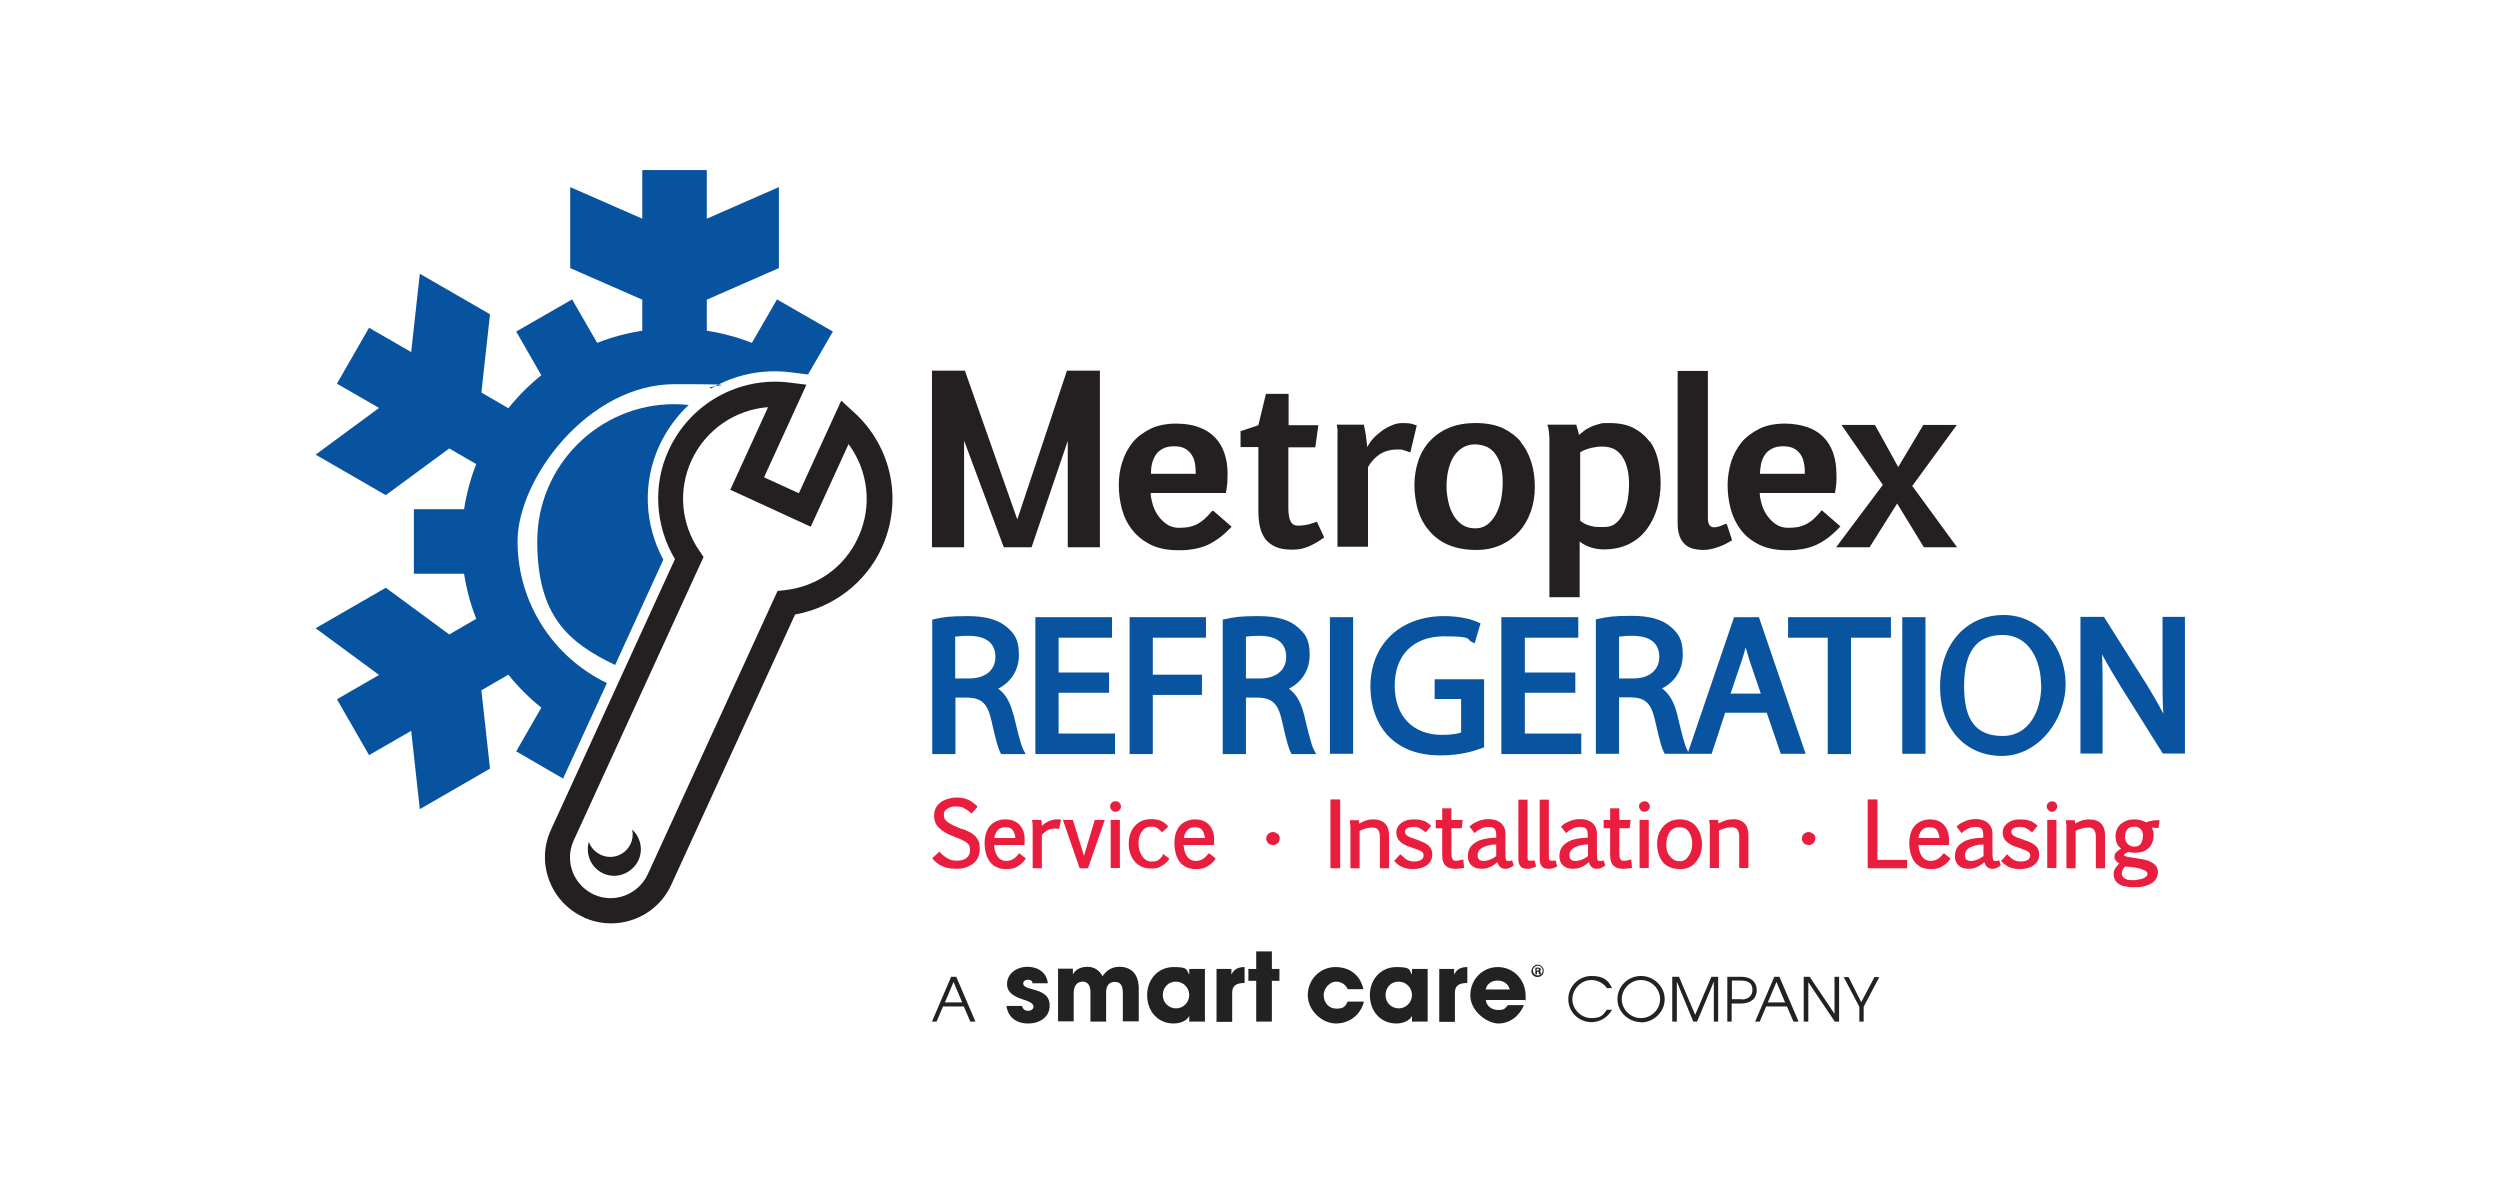 <?xml version="1.0" encoding="UTF-8"?>
<svg id="a" xmlns="http://www.w3.org/2000/svg" version="1.1" viewBox="0 0 926 442">
  <g>
    <polygon points="376.8 192.4 357.4 137.3 345.2 137.3 345.2 202.7 357.1 202.7 357.1 163.2 371.8 202.7 382.1 202.7 395.5 163.3 395.5 202.7 407.4 202.7 407.4 137.3 395.2 137.3 376.8 192.4" fill="#241f20" stroke-width="0"/>
    <path d="M449,189.2c-1,1.2-1.9,2.2-2.8,3-.9.8-1.8,1.4-2.7,1.9-.9.5-2,.8-3,1.1-1.1.2-2.4.3-3.9.3s-3.1-.4-4.4-1.3c-1.3-.9-2.4-2-3.3-3.3-.9-1.3-1.6-2.8-2-4.3-.4-1.4-.7-2.8-.7-4h27.9v-.2c.2-1.2.4-2.5.5-3.6,0-1.2.1-2.3.1-3.3,0-2.8-.4-5.4-1.2-7.7-.8-2.3-2-4.3-3.6-5.9-1.6-1.6-3.6-2.9-6-3.7-2.4-.9-5.2-1.3-8.4-1.3s-6.7.6-9.3,1.9-4.9,2.9-6.6,5c-1.7,2.1-3,4.5-3.9,7.3-.9,2.7-1.3,5.6-1.3,8.6s.4,6.1,1.2,9c.8,2.9,2.1,5.5,3.9,7.7,1.7,2.2,4,4,6.8,5.4,2.7,1.3,6.1,2,9.9,2s3.5-.1,5.1-.3c1.6-.2,3.3-.6,4.9-1.2,1.6-.6,3.2-1.5,4.8-2.6,1.6-1.1,3.3-2.6,5-4.4l.2-.2-6.9-6v.2c-.1,0-.2,0-.2,0ZM442.7,172.1c.1,1.2.2,2.3.2,3.4h-16.6c0-1.2.1-2.5.4-3.7.3-1.2.7-2.3,1.4-3.3.6-1,1.5-1.7,2.6-2.3s2.5-.9,4.2-.9,3.2.3,4.3,1c1,.7,1.9,1.5,2.4,2.5.6,1,.9,2.1,1.1,3.4h0Z" fill="#241f20" stroke-width="0"/>
    <path d="M487.6,193.3c-1.4.5-2.6.9-3.7,1.1-1.1.2-2.1.3-3,.3s-1.1-.1-1.6-.3c-.5-.2-.8-.6-1.1-1-.3-.5-.6-1.2-.7-2-.2-.8-.3-1.9-.3-3.1v-22.6h10l1.1-8.2h-11v-11.6h-8.4l-2.8,11.6-6.6,2.2v5.9h6.6v23.8c0,2.1.2,4.1.6,5.8.4,1.7,1.1,3.2,2,4.5,1,1.2,2.3,2.2,3.9,2.9,1.6.7,3.7,1,6.2,1s3.8-.4,5.7-1.1c1.9-.8,3.9-1.9,5.9-3.4h.1c0-.1-2.7-5.8-2.7-5.8h-.2c0,0,0,0,0,0Z" fill="#241f20" stroke-width="0"/>
    <path d="M524.8,157.6c-.5-.2-1.1-.4-1.8-.6-.8-.2-1.9-.3-3.5-.3s-2.6.3-3.9.8c-1.4.6-2.7,1.3-3.9,2.2-1.2.9-2.4,1.9-3.4,3.1-.8.9-1.4,1.9-1.9,2.8-.2-2.7-.6-5.5-1.2-8.1v-.2h-10v.3c0,.3.1.8.2,1.4s0,1.3,0,2.1v2.2c0,.7,0,1.3,0,1.8v37.4h11.3v-29.5c1.1-1.9,2.5-3.5,4.3-4.7,1.8-1.2,4-1.8,6.5-1.8s1.5,0,2.2.2c.7.2,1.5.4,2.4.8h.3c0,.1,2.4-10.1,2.4-10.1h-.2c0,0,0,0,0,0Z" fill="#241f20" stroke-width="0"/>
    <path d="M563.3,163.6c-1.8-2.1-4.1-3.8-6.8-5.1-2.8-1.2-6.1-1.8-9.9-1.8s-7.2.6-10,1.8c-2.8,1.2-5.2,2.9-7.1,5s-3.3,4.5-4.2,7.3c-.9,2.7-1.4,5.7-1.4,8.8s.5,7,1.5,9.9c1,3,2.5,5.5,4.4,7.6s4.3,3.8,7.1,4.9,6.1,1.7,9.8,1.7,6.4-.6,9.1-1.8c2.7-1.2,5-2.9,6.9-5s3.3-4.6,4.3-7.4c1-2.8,1.5-5.9,1.5-9.1s-.4-6.4-1.3-9.2c-.9-2.9-2.2-5.4-4-7.5h0ZM538.3,190.7c-.9-1.5-1.5-3.2-1.9-5.1-.4-1.9-.6-3.7-.6-5.5s.2-4.3.7-6.2c.5-1.9,1.1-3.5,2-4.9.9-1.4,2-2.4,3.3-3.2,1.3-.8,2.8-1.2,4.5-1.2s3.5.4,4.8,1.1,2.4,1.8,3.2,3.1c.8,1.3,1.5,2.8,1.8,4.5.4,1.7.5,3.6.5,5.5s-.2,4.2-.6,6.2c-.4,2-1,3.8-1.9,5.4-.8,1.6-1.9,2.9-3.2,3.9-1.3,1-2.8,1.4-4.6,1.4s-3.5-.5-4.8-1.4c-1.3-.9-2.4-2.2-3.3-3.7h0Z" fill="#241f20" stroke-width="0"/>
    <path d="M611.1,163.7c-1.5-2.1-3.5-3.8-5.9-5.1-2.5-1.3-5.5-1.9-9.1-1.9s-2.7.1-3.9.4c-1.1.3-2.2.6-3.1,1.1-.9.4-1.8.9-2.5,1.5-.6.5-1.2,1-1.8,1.4,0-.6-.2-1.2-.4-1.8-.2-.8-.4-1.4-.5-1.8v-.2h-10.7v.3c.3.7.4,1.4.5,2.3.1.9.2,1.8.2,2.6,0,.8,0,1.6,0,2.2,0,.7,0,1.1,0,1.2v55.3h11.2v-20.6c2.6,2,5.7,2.9,9.1,2.9s6.6-.7,9.2-2c2.6-1.3,4.8-3.1,6.5-5.4,1.7-2.2,3-4.9,3.9-7.8.8-2.9,1.3-6,1.3-9.2s-.3-5.8-.9-8.5c-.6-2.7-1.7-5.2-3.1-7.2h0ZM601.2,190.3c-.7,1.5-1.7,2.7-2.8,3.6-1.1.9-2.5,1.3-4.1,1.3s-1.6,0-2.4,0c-.8,0-1.5-.1-2.3-.3s-1.5-.4-2.2-.7c-.7-.3-1.4-.8-2.1-1.3v-25.4c1.4-.8,2.8-1.3,4.1-1.6,1.3-.3,2.7-.5,4.1-.5s3.2.3,4.5,1c1.2.7,2.3,1.7,3,2.9.8,1.2,1.4,2.7,1.8,4.4.4,1.7.6,3.6.6,5.6s-.2,4-.5,5.9c-.4,1.9-.9,3.6-1.6,5.1h0Z" fill="#241f20" stroke-width="0"/>
    <path d="M639.3,194c-.8.3-1.6.6-2.2.9-.6.2-1.4.4-2.2.4s-1.3-.2-1.7-.8c-.4-.5-.6-1.5-.6-2.8v-54.3h-11.2v56.5c0,2,.3,3.6.8,4.9.5,1.3,1.3,2.3,2.1,3s1.9,1.2,3,1.5c1.1.2,2.3.4,3.5.4s1.9-.1,2.9-.3c1-.2,1.9-.5,2.8-.8.9-.3,1.8-.7,2.6-1.1.8-.4,1.6-.9,2.3-1.3h.2c0-.1-2-6.1-2-6.1h-.2c0,0,0,0,0,0Z" fill="#241f20" stroke-width="0"/>
    <path d="M681.5,195.2l.2-.2-6.9-6-.2.2c-1,1.2-1.9,2.2-2.8,3-.8.8-1.8,1.4-2.7,1.9-.9.5-2,.8-3,1.1-1.1.2-2.4.3-3.9.3s-3.1-.4-4.4-1.3c-1.3-.9-2.4-2-3.3-3.3-.9-1.3-1.6-2.8-2-4.3-.4-1.4-.7-2.8-.7-4h27.9v-.2c.2-1.2.4-2.4.5-3.6s0-2.3,0-3.3c0-2.8-.4-5.4-1.2-7.7-.8-2.3-2-4.3-3.6-5.9-1.6-1.6-3.6-2.9-6-3.7s-5.2-1.3-8.4-1.3-6.7.6-9.3,1.9-4.8,2.9-6.6,5c-1.7,2.1-3,4.5-3.9,7.3-.8,2.7-1.3,5.6-1.3,8.6s.4,6.1,1.2,9c.8,2.9,2.1,5.5,3.8,7.7,1.7,2.2,4,4,6.8,5.4,2.7,1.3,6.1,2,9.9,2s3.5-.1,5.1-.3c1.6-.2,3.3-.6,4.9-1.2,1.6-.6,3.2-1.5,4.8-2.6,1.6-1.1,3.3-2.6,5-4.4h0ZM668.3,172.1c.2,1.2.2,2.3.2,3.4h-16.6c0-1.2.2-2.5.4-3.7.3-1.2.7-2.3,1.4-3.3.6-1,1.5-1.7,2.6-2.3,1.1-.6,2.5-.9,4.2-.9s3.2.3,4.3,1,1.9,1.5,2.4,2.5c.6,1,.9,2.1,1.1,3.4h0Z" fill="#241f20" stroke-width="0"/>
    <polygon points="708.3 180 724.8 157.4 712.4 157.4 703.1 173 694.6 157.6 694.5 157.4 682.1 157.4 697.4 179.6 680.1 202.7 692.5 202.7 702.7 186.5 712.6 202.7 724.9 202.7 708.3 180" fill="#241f20" stroke-width="0"/>
  </g>
  <g>
    <path d="M356.5,307.2l-2.3-1c-1.1-.4-2.2-1-3.2-1.7-.9-.6-1.4-1.5-1.4-2.7s.4-1.6,1.2-2.2c.9-.6,2-.9,3.3-.9s2.3.2,3.1.7c.9.5,1.6,1,2.3,1.6l.4.3,2.2-2.5-.3-.3c-1-1-2.1-1.8-3.2-2.3-1.2-.5-2.7-.8-4.4-.8s-4.2.6-5.8,1.8c-1.6,1.2-2.4,2.8-2.4,4.9s.7,3.6,2.1,4.8c1.3,1.2,2.9,2.1,4.9,2.8l1.4.6c1.7.6,3,1.3,3.8,1.9.8.6,1.1,1.5,1.1,2.7s-.4,2.2-1.3,2.9c-.9.7-2.1,1-3.6,1s-2.5-.3-3.5-.9c-1-.6-1.9-1.3-2.6-2.1l-.3-.4-2.7,2.5.3.4c.6.6,1.2,1.2,1.8,1.6.6.5,1.3.8,2,1.1.7.3,1.5.5,2.3.6.8.1,1.7.2,2.6.2,2.4,0,4.4-.6,6.1-1.9,1.7-1.3,2.5-3.1,2.5-5.5s-.5-3.2-1.4-4.4c-.9-1.1-2.6-2.1-5.1-3h0Z" fill="#e91d3d" stroke-width="0"/>
    <path d="M377.2,316.4c-.6.8-1.3,1.5-2.1,1.9-.7.4-1.6.6-2.6.6s-2.3-.6-3.1-1.8c-.7-1.1-1.1-2.5-1.2-4.1h11.3v-.4c0-.8,0-1.6,0-2.4-.1-2.1-.9-3.7-2.1-4.9-1.2-1.2-2.9-1.8-5.1-1.8s-4.4.9-5.7,2.5c-1.3,1.6-1.9,3.8-1.9,6.4s.7,5.3,2.1,7c1.4,1.7,3.4,2.5,5.7,2.5s3.3-.3,4.4-1c1.1-.6,2.1-1.5,2.8-2.5l.3-.4-2.5-2-.3.4h0ZM368.3,310.4c.1-1,.5-1.9,1.1-2.7.7-.9,1.6-1.3,3-1.3s2.3.4,2.8,1.2c.5.8.8,1.7.9,2.8h-7.8Z" fill="#e91d3d" stroke-width="0"/>
    <path d="M392.1,303.5c-.2,0-.3,0-.5,0-1.2,0-2.5.3-3.6.9-.8.4-1.5.9-2.1,1.5,0-.2,0-.5,0-.6,0-.5-.1-.9-.2-1.2v-.4h-3.4v.6c.1,0,.2.5.2,2.2v15.1h3.4v-12.2c.2-.5.8-1,1.6-1.6.8-.6,1.9-.9,3.2-.9s.8,0,1.1.1h.5c0,.1.7-3.4.7-3.4h-.4c0-.1-.2-.2-.4-.2h0Z" fill="#e91d3d" stroke-width="0"/>
    <polygon points="401.5 317 397.4 303.7 393.7 303.7 399.9 321.6 403 321.6 409.2 303.7 405.5 303.7 401.5 317" fill="#e91d3d" stroke-width="0"/>
    <path d="M413.1,296.8c-.6,0-1.1.2-1.4.6-.4.4-.5.9-.5,1.3s.2,1,.6,1.4c.4.4.9.6,1.4.6s1-.2,1.4-.6.6-.9.6-1.4-.2-.9-.5-1.3c-.4-.4-.8-.6-1.4-.6h0Z" fill="#e91d3d" stroke-width="0"/>
    <rect x="411.4" y="303.7" width="3.4" height="17.8" fill="#e91d3d" stroke-width="0"/>
    <path d="M430.7,316.9c-.5.7-1.1,1.3-1.7,1.7-.5.4-1.4.5-2.6.5s-2.4-.6-3.3-1.9c-.9-1.3-1.4-2.9-1.4-4.8s.4-3.3,1.3-4.5c.8-1.1,1.9-1.7,3.4-1.7s1.5.1,2,.4,1.1.7,1.7,1.3l.3.4,2.3-2.1-.3-.4c-.7-.8-1.5-1.4-2.5-1.8-1-.4-2.2-.6-3.6-.6-2.5,0-4.5.9-6,2.6-1.5,1.7-2.2,3.9-2.2,6.5s.7,4.9,2.2,6.6c1.5,1.7,3.5,2.6,5.9,2.6s2.9-.3,4-.9,2-1.4,2.7-2.4l.2-.4-2.3-1.7-.3.4h0Z" fill="#e91d3d" stroke-width="0"/>
    <path d="M447.4,316.4c-.6.8-1.3,1.5-2.1,1.9-.7.4-1.6.6-2.6.6s-2.3-.6-3.1-1.8c-.7-1.1-1.1-2.5-1.2-4.1h11.3v-.4c0-.8,0-1.6,0-2.4-.1-2.1-.9-3.7-2.1-4.9-1.2-1.2-2.9-1.8-5-1.8s-4.4.9-5.7,2.5c-1.3,1.6-1.9,3.8-1.9,6.4s.7,5.3,2.1,7c1.4,1.7,3.4,2.5,5.7,2.5s3.3-.3,4.4-1c1.1-.6,2.1-1.5,2.8-2.5l.3-.4-2.5-2-.3.4h0ZM438.5,310.4c.1-1,.5-1.9,1.1-2.7.7-.9,1.6-1.3,3-1.3s2.3.4,2.8,1.2c.5.8.8,1.7.9,2.8h-7.8Z" fill="#e91d3d" stroke-width="0"/>
    <path d="M473.2,308.9h0c-.2-.2-.5-.4-.8-.5-.6-.3-1.3-.3-1.9,0-.3.1-.5.3-.8.5-.2.2-.4.5-.5.8-.1.3-.2.6-.2.9s0,.6.2.9.3.6.5.8c.2.2.5.4.8.5.3.1.6.2,1,.2s.6,0,1-.2c.3-.1.5-.3.8-.5s.4-.5.5-.8c.1-.3.2-.6.2-1s0-.7-.2-.9c-.1-.3-.3-.6-.5-.8h0Z" fill="#e91d3d" stroke-width="0"/>
    <rect x="492.8" y="296.1" width="3.6" height="25.5" fill="#e91d3d" stroke-width="0"/>
    <path d="M508.6,303.5c-1.1,0-2.2.2-3.2.6-.7.3-1.4.6-2,1,0-.3,0-.6-.1-.9v-.4h-3.3v.5c.1.8.2,1.5.2,2.1v15.2h3.4v-13.8c.6-.4,1.4-.7,2.2-.9.9-.3,1.8-.4,2.6-.4s1.6.3,2,.8c.4.6.7,1.4.7,2.4v11.9h3.4v-12.3c0-1.8-.5-3.3-1.5-4.3-1-1-2.5-1.5-4.4-1.5h0Z" fill="#e91d3d" stroke-width="0"/>
    <path d="M526.2,311.5h0c-.5-.1-.9-.3-1.4-.5-.5-.2-.9-.3-1.4-.5-.8-.2-1.6-.6-2.2-1-.5-.3-.8-.8-.8-1.4s.3-1,.8-1.3c.6-.4,1.4-.5,2.4-.5s1.5.1,2.1.4,1.3.7,2,1.3l.4.3,2-2.4-.3-.3c-.4-.4-.9-.7-1.3-1s-.9-.5-1.4-.6c-.5-.2-1-.3-1.6-.4-.5,0-1.2-.1-1.8-.1-1.9,0-3.4.4-4.6,1.3-1.2.9-1.9,2.1-1.9,3.6s.6,2.7,1.7,3.6c1.1.8,2.2,1.4,3.4,1.7l2.5.9c1.3.5,1.9.9,2.1,1.1.3.3.4.7.4,1.2,0,.7-.3,1.2-.9,1.6-.7.4-1.5.6-2.6.6s-1.9-.2-2.6-.6c-.7-.4-1.4-1-2.1-1.7l-.4-.4-2.3,2.5.3.3c1,1.1,2.1,1.8,3.3,2.2,1.1.4,2.4.5,3.8.5s3.5-.5,4.7-1.4c1.3-1,2-2.3,2-3.9s-.4-2.3-1.1-3.1c-.7-.8-1.8-1.4-3.4-2h0Z" fill="#e91d3d" stroke-width="0"/>
    <path d="M541.4,318.5c-.2,0-.5.1-1,.2-1.3.3-2,.2-2.4-.5-.3-.5-.4-1.2-.4-2.1v-9.3h3.8l.4-3.1h-4.2v-4.3h-3.4v4.3h-2.4v3.1h2.4v9.9c0,1.9.4,3.2,1.3,4,.8.7,2,1.1,3.4,1.1s1,0,1.6-.1c.7,0,1.1-.2,1.4-.2h.4c0,0-.3-3.2-.3-3.2l-.5.2h0Z" fill="#e91d3d" stroke-width="0"/>
    <path d="M559.6,318.9c-.3,0-.7,0-1,0-.5,0-.6-.2-.7-.3-.1-.2-.3-.7-.3-2.3v-7.5c0-1.7-.6-3-1.7-4-1.1-.9-2.6-1.4-4.4-1.4s-2.9.3-4.1.8c-1.3.5-2.2,1.1-2.8,1.7l-.3.3,1.9,2.4.4-.4c.4-.4,1-.8,1.9-1.2.8-.5,1.8-.7,3-.7s1.5.2,2,.6c.5.4.7,1.2.7,2.5v.9c-1.8,0-3.5.2-5,.6-1.7.4-3,1.2-4,2.2-1,1-1.5,2.4-1.5,4s.5,2.7,1.4,3.5c.9.8,2.1,1.2,3.6,1.2s2.4-.3,3.5-.8c.9-.4,1.7-1,2.4-1.7.2.7.5,1.3.9,1.7.5.5,1.2.8,1.9.8s1.1,0,1.7-.3c.6-.2,1-.5,1.4-.8l.2-.2-.6-1.8h-.4c0,0,0,0,0,0ZM554.2,312.7v4.4c-.4.3-1,.7-1.8,1.1-.9.4-1.9.7-2.8.7s-1.3-.2-1.7-.5c-.4-.3-.6-.9-.6-1.6,0-1.2.6-2.2,1.9-2.9,1.3-.7,2.9-1.1,5-1.1h0Z" fill="#e91d3d" stroke-width="0"/>
    <path d="M567.8,318.8c-.2,0-.3,0-.5,0-.1,0-.3,0-.3,0-.7,0-.9-.1-1-.2,0,0-.2-.3-.2-.9v-21.5h-3.4v22.1c0,1.1.3,2,.8,2.6.5.6,1.3.9,2.3.9s.5,0,.8,0,.5-.1.8-.2c.3,0,.5-.1.8-.2.2,0,.5-.2.7-.3l.4-.2-.6-2.2h-.4c0,0,0,0,0,0Z" fill="#e91d3d" stroke-width="0"/>
    <path d="M575.7,318.8c-.2,0-.3,0-.5,0-.1,0-.3,0-.3,0-.7,0-.9-.1-1-.2,0,0-.2-.3-.2-.9v-21.5h-3.4v22.1c0,1.1.3,2,.8,2.6.5.6,1.3.9,2.3.9s.5,0,.8,0c.3,0,.5-.1.8-.2.3,0,.5-.1.8-.2.2,0,.5-.2.6-.3l.4-.2-.6-2.2h-.4c0,0,0,0,0,0Z" fill="#e91d3d" stroke-width="0"/>
    <path d="M593.5,318.9c-.3,0-.7,0-1,0-.5,0-.6-.2-.7-.3-.1-.2-.3-.7-.3-2.3v-7.5c0-1.7-.6-3-1.7-4-1.1-.9-2.6-1.4-4.4-1.4s-2.9.3-4.1.8c-1.3.5-2.2,1.1-2.8,1.7l-.3.3,1.9,2.4.4-.4c.4-.4,1-.8,1.9-1.2.8-.5,1.8-.7,3-.7s1.5.2,2,.6c.5.4.7,1.2.7,2.5v.9c-1.8,0-3.5.2-5,.6-1.7.4-3,1.2-4,2.2-1,1-1.5,2.4-1.5,4s.5,2.7,1.4,3.5c.9.8,2.1,1.2,3.6,1.2s2.4-.3,3.5-.8c.9-.4,1.7-1,2.4-1.7.2.7.5,1.3.9,1.7.5.5,1.2.8,1.9.8s1.1,0,1.7-.3c.6-.2,1-.5,1.4-.8l.2-.2-.6-1.8h-.4c0,0,0,0,0,0ZM588.2,312.7v4.4c-.4.3-1,.7-1.8,1.1-.9.4-1.9.7-2.8.7s-1.3-.2-1.7-.5c-.4-.3-.6-.9-.6-1.6,0-1.2.6-2.2,1.9-2.9,1.3-.7,2.9-1.1,5-1.1h0Z" fill="#e91d3d" stroke-width="0"/>
    <path d="M603.7,318.5c-.2,0-.5.1-1.1.2-1.3.3-2,.2-2.4-.5-.3-.5-.4-1.2-.4-2.1v-9.3h3.8l.4-3.1h-4.2v-4.3h-3.4v4.3h-2.4v3.1h2.4v9.9c0,1.9.4,3.2,1.3,4,.8.7,2,1.1,3.4,1.1s1,0,1.6-.1c.7,0,1.1-.2,1.4-.2h.4c0,0-.3-3.2-.3-3.2l-.5.2h0Z" fill="#e91d3d" stroke-width="0"/>
    <path d="M607.6,297.4c-.4.4-.5.9-.5,1.3s.2,1,.6,1.4c.4.4.9.6,1.4.6s1-.2,1.4-.6.6-.9.6-1.4-.2-.9-.5-1.3c-.7-.8-2.1-.8-2.9,0h0Z" fill="#e91d3d" stroke-width="0"/>
    <rect x="607.3" y="303.7" width="3.4" height="17.8" fill="#e91d3d" stroke-width="0"/>
    <path d="M622.2,303.5c-2.5,0-4.6.9-6.1,2.6-1.5,1.7-2.3,3.8-2.3,6.4s.7,5.1,2.1,6.8c1.4,1.7,3.6,2.6,6.4,2.6s4.4-.9,5.9-2.7c1.5-1.8,2.2-3.9,2.2-6.4s-.7-4.8-2.1-6.6c-1.4-1.8-3.5-2.7-6.1-2.7ZM618.5,308.1c.8-1.1,2-1.7,3.6-1.7s2.7.6,3.5,1.8c.8,1.2,1.2,2.6,1.2,4.1s-.3,3.1-.9,4.1c-.6,1-1.2,1.7-1.8,2.1-.6.4-1.2.5-2,.5s-1.5-.2-2.1-.5c-.6-.4-1.2-1-1.9-1.9-.6-.9-.9-2.1-.9-3.8s.4-3.5,1.3-4.6h0Z" fill="#e91d3d" stroke-width="0"/>
    <path d="M641.7,303.5c-1.1,0-2.2.2-3.2.6-.7.3-1.4.6-2,.9,0-.3,0-.6-.1-.9v-.4h-3.3v.5c.2.8.2,1.5.2,2.1v15.2h3.4v-13.8c.6-.4,1.4-.7,2.2-.9.9-.3,1.8-.4,2.6-.4s1.6.3,2,.8c.4.6.7,1.4.7,2.4v11.9h3.4v-12.3c0-1.8-.5-3.3-1.5-4.3-1-1-2.5-1.5-4.4-1.5h0Z" fill="#e91d3d" stroke-width="0"/>
    <path d="M671.6,308.9h0c-.2-.2-.5-.4-.8-.5-.6-.3-1.3-.3-1.9,0-.3.1-.5.3-.8.5-.2.2-.4.5-.5.8-.1.3-.2.6-.2.9s0,.6.2.9.3.6.5.8c.2.2.5.4.8.5.3.1.6.2,1,.2s.7,0,1-.2c.3-.1.5-.3.8-.5.2-.2.4-.5.5-.8.1-.3.2-.6.2-1s0-.7-.2-.9c-.1-.3-.3-.6-.5-.8h0Z" fill="#e91d3d" stroke-width="0"/>
    <polygon points="695.4 296.1 691.8 296.1 691.8 321.6 706.4 321.6 706.4 318.5 695.4 318.5 695.4 296.1" fill="#e91d3d" stroke-width="0"/>
    <path d="M719.6,316.4c-.6.8-1.3,1.5-2.1,1.9-.7.4-1.6.6-2.6.6s-2.3-.6-3.1-1.8c-.7-1.1-1.1-2.5-1.2-4.1h11.3v-.4c0-.8,0-1.6,0-2.4-.2-2.1-.9-3.7-2.1-4.9-1.2-1.2-2.9-1.8-5-1.8s-4.4.9-5.7,2.5c-1.3,1.6-1.9,3.8-1.9,6.4s.7,5.3,2.1,7c1.4,1.7,3.3,2.5,5.7,2.5s3.3-.3,4.4-1c1.1-.6,2.1-1.5,2.8-2.5l.3-.4-2.5-2-.3.4h0ZM714.7,306.4c1.4,0,2.3.4,2.8,1.2.5.8.8,1.7.9,2.8h-7.8c.1-1,.5-1.9,1.1-2.7.7-.9,1.6-1.3,3-1.3h0Z" fill="#e91d3d" stroke-width="0"/>
    <path d="M740,318.9c-.3,0-.7,0-1,0-.5,0-.6-.2-.7-.3,0-.2-.3-.7-.3-2.3v-7.5c0-1.7-.6-3-1.7-4-1.1-.9-2.6-1.4-4.4-1.4s-2.9.3-4.1.8c-1.3.5-2.2,1.1-2.8,1.7l-.3.3,1.9,2.4.4-.4c.4-.4,1-.8,1.9-1.2.8-.5,1.8-.7,3-.7s1.5.2,2,.6c.5.4.7,1.2.7,2.5v.9c-1.8,0-3.5.2-5,.6-1.7.4-3,1.2-4,2.2-1,1-1.5,2.4-1.5,4s.5,2.7,1.4,3.5c.9.8,2.1,1.2,3.6,1.2s2.4-.3,3.5-.8c.8-.4,1.7-1,2.4-1.7.2.7.5,1.3.9,1.7.5.5,1.2.8,1.9.8s1.1,0,1.7-.3c.6-.2,1-.5,1.4-.8l.2-.2-.6-1.8h-.4c0,0,0,0,0,0ZM734.7,312.7v4.4c-.4.3-1,.7-1.8,1.1-.9.4-1.9.7-2.8.7s-1.3-.2-1.7-.5c-.4-.3-.6-.9-.6-1.6,0-1.2.6-2.2,1.9-2.9,1.3-.7,2.9-1.1,5-1.1h0Z" fill="#e91d3d" stroke-width="0"/>
    <path d="M750.8,311.5h0c-.5-.1-.9-.3-1.4-.5-.5-.2-.9-.3-1.4-.5-.8-.2-1.6-.6-2.2-1-.5-.4-.8-.8-.8-1.4s.3-1,.8-1.3c.6-.4,1.4-.5,2.4-.5s1.5.1,2.1.4c.6.3,1.3.7,2,1.3l.4.3,2-2.4-.3-.3c-.4-.4-.9-.7-1.3-1s-.9-.5-1.4-.6c-.5-.2-1-.3-1.6-.4-.5,0-1.2-.1-1.8-.1-1.9,0-3.4.4-4.6,1.3-1.2.9-1.9,2.1-1.9,3.6s.6,2.7,1.7,3.6c1.1.8,2.2,1.4,3.4,1.7l2.5.9c1.3.5,1.9.9,2.1,1.1.3.3.5.7.5,1.2,0,.7-.3,1.2-.9,1.6-.7.4-1.5.6-2.6.6s-1.9-.2-2.6-.6c-.7-.4-1.4-1-2.1-1.7l-.3-.4-2.3,2.5.3.3c1,1.1,2.1,1.8,3.3,2.2,1.1.4,2.4.5,3.8.5s3.4-.5,4.7-1.4c1.3-1,2-2.3,2-3.9s-.4-2.4-1.1-3.1c-.7-.8-1.8-1.4-3.4-2h0Z" fill="#e91d3d" stroke-width="0"/>
    <path d="M758.6,297.4c-.3.4-.5.9-.5,1.3s.2,1,.6,1.4c.4.4.8.6,1.4.6s1-.2,1.3-.6.6-.9.6-1.4-.2-.9-.5-1.3c-.7-.8-2.1-.8-2.8,0h0Z" fill="#e91d3d" stroke-width="0"/>
    <rect x="758.3" y="303.7" width="3.4" height="17.8" fill="#e91d3d" stroke-width="0"/>
    <path d="M773.8,303.5c-1.1,0-2.2.2-3.2.6-.7.3-1.4.6-2,1,0-.3,0-.6-.1-.9v-.4h-3.3v.5c.2.8.2,1.5.2,2.1v15.2h3.4v-13.8c.6-.4,1.4-.7,2.2-.9.9-.3,1.8-.4,2.6-.4s1.6.3,2,.8c.4.6.7,1.4.7,2.4v11.9h3.4v-12.3c0-1.8-.5-3.3-1.5-4.3-1-1-2.5-1.5-4.4-1.5h0Z" fill="#e91d3d" stroke-width="0"/>
    <path d="M798,306.7h1.5s.4-2.9.4-2.9h-.5c-.7,0-1.5,0-2.3.2-.7.1-1.5.3-2.2.6-.6-.4-1.3-.6-2-.8-1.6-.4-3.3-.4-4.8,0-.8.3-1.6.7-2.3,1.2-.7.5-1.2,1.2-1.6,2-.4.8-.6,1.7-.6,2.7s.2,2.3.7,3.1c.3.6.8,1.1,1.4,1.6,0,0,0,0-.1,0-.4.2-.8.4-1.1.7-.4.3-.7.6-.9.9-.3.4-.4.8-.4,1.3s0,.8.3,1.1c.2.3.4.6.6.8.2.2.5.4.8.6,0,0,.1,0,.2,0-.2.1-.3.3-.5.4-.3.3-.6.7-.9,1.1-.3.4-.5.8-.6,1.2-.2.4-.2.9-.2,1.3,0,.8.2,1.5.5,2.2.4.6.9,1.1,1.5,1.5.6.4,1.4.7,2.2.8.8.2,1.8.3,2.7.3s1.2,0,2,0c.7,0,1.4-.1,2.1-.3.7-.1,1.3-.3,2-.6.6-.2,1.2-.6,1.7-1,.5-.4.9-.9,1.2-1.5.3-.6.5-1.3.5-2.1s-.2-1.6-.6-2.2c-.4-.6-.9-1-1.6-1.4-.6-.4-1.3-.7-2.1-.9-.8-.2-2-.5-3.6-.7-1.5-.2-2.6-.4-3.1-.5-.6-.1-1-.2-1.3-.4,0,0-.3-.1-.3-.2,0-.1,0-.2.2-.4.2-.2.3-.3.5-.4.2-.1.4-.2.7-.3.2,0,.4-.1.5-.1,1.7.4,3.3.3,4.8-.1.8-.2,1.6-.6,2.2-1.2.7-.5,1.2-1.2,1.5-2,.4-.8.6-1.8.6-2.9s0-1.4-.3-1.9c-.1-.3-.2-.6-.4-.9.1,0,.3,0,.4,0,.3,0,.7,0,1.1,0h0ZM785.9,323.5c0-.4.1-.8.3-1.3.2-.4.5-.8.9-1.2.2,0,.3,0,.5,0,.3,0,.7,0,1.2.1s1.1.1,1.9.2c1.2.2,2,.4,2.5.6.5.2.9.4,1.2.5.3.2.6.4.8.6.2.2.2.4.2.7s0,.5-.2.7c-.2.2-.4.4-.7.6-.3.2-.7.4-1.1.5-.4.1-.8.2-1.3.3-.4,0-.8.1-1.2.2-.4,0-.7,0-1,0-.5,0-1,0-1.5-.1-.5,0-.9-.2-1.3-.5-.4-.2-.7-.5-.9-.8-.2-.3-.3-.8-.3-1.3h0ZM793.7,309.5c0,.6,0,1.2-.2,1.7h0c-.1.5-.3.9-.5,1.3-.2.3-.6.6-.9.8-.8.4-2.2.4-3,0-.4-.2-.8-.5-1.1-.8-.3-.3-.5-.7-.7-1.2s-.2-.9-.2-1.4,0-.9.2-1.4c.1-.4.3-.8.6-1.2s.6-.6,1-.8,1-.3,1.7-.3,1,0,1.4.3c.4.2.7.4,1,.7s.5.7.6,1.1c.1.4.2.9.2,1.3h0Z" fill="#e91d3d" stroke-width="0"/>
  </g>
  <g>
    <path d="M567.3,359.6c0-1.2,1-2.3,2.2-2.3s2.3,1,2.3,2.3-1.1,2.3-2.3,2.3c-1.3,0-2.3-1-2.3-2.3h0ZM571.4,359.6c0-1.1-.8-1.9-1.8-1.9s-1.8.8-1.8,1.8.8,1.8,1.8,1.8,1.8-.8,1.8-1.8h0ZM570,360.9s0-.1,0-.3v-.3c0-.3-.2-.4-.4-.4h-.3v1h-.6v-2.5h1.1c.5,0,.9.2.9.7s-.2.5-.4.6c.2,0,.4.3.4.7,0,.2,0,.4,0,.5h-.7s0,0,0,0ZM569.6,359.5c.2,0,.4-.1.4-.4s-.1-.3-.4-.3h-.4v.7h.3Z" fill="#232222" stroke-width="0"/>
    <g>
      <path d="M359.4,378.4l-2.4-5.6h-7.7l-2.4,5.6h-1.7l7.1-16.6h1.9l7.1,16.6h-1.8,0ZM353.2,363.7l-3.2,7.6h6.4l-3.2-7.6Z" fill="#232222" stroke-width="0"/>
      <g>
        <path d="M382.5,364.4c0-1.1-.8-1.5-1.8-1.5s-1.7.6-1.7,1.3c0,1.1,1,1.6,3.7,2.3,4.7,1.2,6.1,3.1,6.1,6,0,4.1-3.5,6.6-8,6.6s-7.5-2.5-8-6.5h5.8c.2,1.2,1.1,1.8,2.2,1.8s2-.6,2-1.5-.7-1.7-3.6-2.6c-4.9-1.5-6.2-3.5-6.2-5.8,0-3.9,3.6-6.4,7.6-6.4s7.2,2.3,7.5,6.1h-5.8s0,0,0,0Z" fill="#232222" stroke-width="0"/>
        <path d="M415.9,378.4v-10.5c0-3.1-1-4.2-3-4.2s-3.2,1.3-3.2,3.9v10.8h-5.8v-10.8c0-2.5-.9-4-2.9-4s-3.3,1.5-3.3,4.2v10.5h-5.8v-19.5h5.5v2.1h0c1-1.8,2.9-2.8,5.4-2.8s4.4,1.3,5.6,3.5c1.4-2.2,3.5-3.5,6.2-3.5,4.4,0,7.2,2.7,7.2,8.1v12.1h-5.8,0Z" fill="#232222" stroke-width="0"/>
        <path d="M440.5,378.4v-2.1h0c-.8,1.7-3.2,2.8-5.8,2.8-5.8,0-9.8-4.5-9.8-10.5s4.2-10.4,9.8-10.4,4.6,1,5.8,2.8h0v-2.1h5.8v19.5h-5.8ZM440.5,368.6c0-2.8-2.2-5-5-5s-4.8,2.2-4.8,5,2.2,4.9,4.9,4.9,4.9-2.2,4.9-5h0Z" fill="#232222" stroke-width="0"/>
        <path d="M450.6,378.4v-19.5h5.5v2.1h0c1-2.1,2.6-2.8,4.9-2.8v5.9c-3.5,0-4.6,1.3-4.6,3.6v10.8h-5.9Z" fill="#232222" stroke-width="0"/>
        <path d="M465.3,378.4v-15.1h-2.9v-4.4h2.9v-6.5h5.8v6.5h2.8v4.4h-2.8v15.1h-5.8Z" fill="#232222" stroke-width="0"/>
        <path d="M499.2,366.4c-.8-1.8-2.4-2.8-4.4-2.8s-4.5,2.2-4.5,5,1.9,5,4.7,5,3.3-.9,4.2-2.6h6c-1.2,4.9-5.4,8.1-10.4,8.1s-10.4-4.7-10.4-10.5,4.6-10.4,10.2-10.4,9.3,3.2,10.4,8.2h-5.9s0,0,0,0Z" fill="#232222" stroke-width="0"/>
        <path d="M523,378.4v-2.1h0c-.8,1.7-3.2,2.8-5.8,2.8-5.8,0-9.8-4.5-9.8-10.5s4.2-10.4,9.8-10.4,4.6,1,5.8,2.8h0v-2.1h5.8v19.5h-5.8ZM523,368.6c0-2.8-2.2-5-5-5s-4.8,2.2-4.8,5,2.2,4.9,4.9,4.9,4.9-2.2,4.9-5h0Z" fill="#232222" stroke-width="0"/>
        <path d="M533.1,378.4v-19.5h5.5v2.1h0c1-2.1,2.6-2.8,4.9-2.8v5.9c-3.5,0-4.6,1.3-4.6,3.6v10.8h-5.9Z" fill="#232222" stroke-width="0"/>
        <path d="M550.3,370.4c.3,2.2,2.2,3.7,4.6,3.7s2.6-.6,3.6-1.8h6c-1.9,4.3-5.4,6.8-9.5,6.8s-10.4-4.5-10.4-10.4,4.5-10.5,10.2-10.5,10.3,4.6,10.3,10.7,0,1-.1,1.5h-14.6,0ZM559.2,366.5c-.5-2-2.2-3.3-4.5-3.3s-4,1.3-4.4,3.3h8.9Z" fill="#232222" stroke-width="0"/>
      </g>
      <g>
        <path d="M597.1,374c-1.6,2.9-4.5,4.6-7.6,4.6-4.7,0-8.6-3.7-8.6-8.5s3.9-8.6,8.6-8.6,6.3,1.8,7.6,4.5h-1.9c-1.3-1.9-3.5-3-5.8-3-3.7,0-7,3.3-7,7.1s3.3,7,7,7,4.3-1.1,5.8-3.1h1.9s0,0,0,0Z" fill="#232222" stroke-width="0"/>
        <path d="M607.8,378.6c-4.5,0-8.7-3.7-8.7-8.5s3.9-8.6,8.7-8.6,8.8,3.9,8.8,8.6c0,4.7-4,8.6-8.8,8.6ZM607.8,363c-3.9,0-7.1,3.3-7.1,7.1s3.2,7,7.1,7,7.1-3.2,7.1-7c0-3.8-3.1-7.1-7.1-7.1h0Z" fill="#232222" stroke-width="0"/>
        <path d="M634.8,378.4v-14.8h0l-6.2,14.8h-1.4l-6.1-14.8h0v14.8h-1.7v-16.6h2.5l6,14.1,6-14.1h2.5v16.6h-1.6,0Z" fill="#232222" stroke-width="0"/>
        <path d="M639.8,378.4v-16.6h5c4.6,0,5.9,2.7,5.9,5s-1.4,4.9-6,4.9h-3.3v6.7h-1.7ZM645.2,370.2c2.3,0,3.9-1.4,3.9-3.5s-1-3.5-4.3-3.5h-3.3v6.9h3.7Z" fill="#232222" stroke-width="0"/>
        <path d="M664.3,378.4l-2.4-5.6h-7.7l-2.4,5.6h-1.7l7.1-16.6h1.9l7.1,16.6h-1.8,0ZM658,363.7l-3.2,7.6h6.4l-3.2-7.6Z" fill="#232222" stroke-width="0"/>
        <path d="M679.6,378.4l-9.8-14.6h0v14.6h-1.7v-16.6h2.2l9.2,13.7h0v-13.7h1.7v16.6h-1.7Z" fill="#232222" stroke-width="0"/>
        <path d="M688.7,378.4v-5.5l-5.8-11h1.8l4.7,9.3,4.9-9.3h1.8l-5.8,11v5.5h-1.7Z" fill="#232222" stroke-width="0"/>
      </g>
    </g>
  </g>
  <g>
    <g>
      <path d="M227.8,246.4l17.9-39.1c-7.1-13.1-7.7-28.7-1.5-42.2,2.7-5.8,6.4-10.9,10.9-15.1-1.7-.2-3.5-.3-5.3-.3-28.1,0-50.8,22.8-50.8,50.8s11.8,37.6,28.8,45.8h0Z" fill="#0853a0" stroke-width="0"/>
      <path d="M208.6,288.3l16.2-35.3c-19.6-9.4-33.1-29.4-33.1-52.5s26.1-58.2,58.2-58.2,9.2.6,13.5,1.6c8.7-5.1,18.9-7.3,29.4-6l6.5.8,9.2-15.9-20.7-11.9-9.3,16.1c-5.3-2.1-10.9-3.6-16.7-4.5v-11.5l26.7-11.7v-30l-26.7,11.7v-18h-23.9v18l-26.7-11.7v30l26.7,11.7v11.5c-5.8.9-11.4,2.4-16.7,4.5l-9.3-16.1-20.7,11.9,9.3,16.2c-4.5,3.6-8.6,7.7-12.2,12.2l-10-5.8,3.2-29-26-15-3.2,29-15.6-9-11.9,20.7,15.6,9-23.5,17.3,26,15,23.5-17.3,10,5.8c-2.1,5.3-3.6,10.9-4.5,16.7h-18.6v23.9h18.6c.9,5.8,2.4,11.4,4.5,16.7l-10,5.8-23.5-17.3-26,15,23.5,17.3-15.6,9,11.9,20.7,15.6-9,3.2,29,26-15-3.2-29,10-5.8c3.6,4.5,7.7,8.6,12.2,12.2l-9.3,16.2,17.4,10.1h0Z" fill="#0853a0" stroke-width="0"/>
    </g>
    <g>
      <path d="M234.2,307.4c.3,1.7.2,3.4-.6,5.1-1.9,4.2-6.9,6.1-11.1,4.1-2.1-1-3.7-2.7-4.4-4.8-1.3,4.6.8,9.6,5.3,11.7,4.9,2.3,10.8,0,13.1-4.9,1.8-4,.7-8.5-2.3-11.3h0Z" fill="#241f20" stroke-width="0"/>
      <path d="M216.1,339.7c-12.2-5.6-17.7-20.1-12-32.4l45.9-100.2c-7.3-12.2-8.3-27.5-2.3-40.4,7.9-17.2,25.9-27.3,44.7-25l6.3.8-15.7,34.3,12.9,5.9,15.7-34.3,4.7,4.3c14.1,12.8,18.2,32.9,10.3,50.2-5.9,13-18.1,22.2-32.1,24.7l-45.9,100.2c-5.6,12.2-20.1,17.6-32.4,12ZM284.6,150.8c-12.2.9-23.2,8.3-28.5,19.8-5,11-3.9,23.5,3,33.5l1.5,2.2-48.1,105c-3.5,7.6-.1,16.5,7.4,20s16.5.1,20-7.4l48.1-105,2.6-.3c12.1-1.3,22.3-8.6,27.3-19.6,5.3-11.5,3.7-24.7-3.6-34.5l-14,30.6-29.8-13.7,14-30.6h0Z" fill="#241f20" stroke-width="0"/>
    </g>
  </g>
  <g>
    <path d="M375.3,264.6c-1.1-4.5-2.9-7.7-5.6-9.5,4.9-2.5,7.7-7,7.7-12.5s-1.5-7.7-4.2-10.1c-3.2-2.9-7.9-4.3-14.8-4.3s-9,.4-12.2,1.1l-.9.2v49.8h8.6v-20.9h4.7c5.1.2,7.2,2.3,8.6,8.4,1.9,8.7,2.8,11,3.3,11.9l.3.6h9.1l-.9-1.7c-.9-1.8-2.1-6.7-3.6-13h0ZM368.7,243.3c0,4.9-3.7,8-9.7,8h-5.2v-15.5c.9-.1,2.6-.3,5-.3,4.5,0,9.9,1.4,9.9,7.8Z" fill="#0854a0" stroke-width="0"/>
    <polygon points="392.1 256.6 410.8 256.6 410.8 249.1 392.1 249.1 392.1 236.2 411.9 236.2 411.9 228.6 383.5 228.6 383.5 279.3 413 279.3 413 271.7 392.1 271.7 392.1 256.6" fill="#0854a0" stroke-width="0"/>
    <polygon points="418.4 279.3 427 279.3 427 257.4 445.2 257.4 445.2 249.9 427 249.9 427 236.2 446.7 236.2 446.7 228.6 418.4 228.6 418.4 279.3" fill="#0854a0" stroke-width="0"/>
    <path d="M483,264.6c-1.1-4.5-3-7.7-5.6-9.5,4.9-2.5,7.7-7,7.7-12.5s-1.5-7.7-4.2-10.1c-3.2-2.9-7.9-4.3-14.8-4.3s-9,.4-12.2,1.1l-1,.2v49.8h8.6v-20.9h4.7c5.1.2,7.2,2.3,8.6,8.4,1.9,8.7,2.8,11,3.3,11.9l.3.6h9.1l-.9-1.7c-.9-1.8-2.1-6.7-3.6-13h0ZM476.4,243.3c0,4.9-3.7,8-9.7,8h-5.2v-15.5c.9-.1,2.5-.3,5-.3,4.5,0,9.9,1.4,9.9,7.8h0Z" fill="#0854a0" stroke-width="0"/>
    <rect x="492.6" y="228.6" width="8.6" height="50.6" fill="#0854a0" stroke-width="0"/>
    <path d="M531.4,258.9h9.8v12.4c-1.1.4-3.2.9-7.1.9-10.8,0-17.5-7-17.5-18.3s7-18.2,18.2-18.2,8.3,1.1,10.2,2l1.2.6,2.2-7.4-.9-.4c-2.3-1.1-6.9-2.3-12.6-2.3-16.3,0-27.3,10.5-27.3,26.1,0,7.6,2.6,14.4,7.1,18.8,4.7,4.5,10.9,6.7,18.9,6.7s13.1-1.9,15.3-2.7l.8-.3v-25.2h-18.3v7.4h0Z" fill="#0854a0" stroke-width="0"/>
    <polygon points="564.8 256.6 583.5 256.6 583.5 249.1 564.8 249.1 564.8 236.2 584.6 236.2 584.6 228.6 556.1 228.6 556.1 279.3 585.7 279.3 585.7 271.7 564.8 271.7 564.8 256.6" fill="#0854a0" stroke-width="0"/>
    <path d="M642.3,228.6l-17,49.9-.5-1c-.9-1.8-2.1-6.7-3.6-13-1.1-4.5-3-7.7-5.6-9.5,4.9-2.5,7.7-7,7.7-12.5s-1.5-7.7-4.2-10.1c-3.2-2.9-7.9-4.3-14.8-4.3s-9,.4-12.2,1.1l-1,.2v49.8h8.6v-20.9h4.7c5.1.2,7.2,2.3,8.6,8.4,1.9,8.7,2.8,11,3.3,11.9l.3.6h17.4l5-15.2h15.4l5.2,15.2h9.2l-17.3-50.6h-9.2,0ZM614.6,243.3c0,4.9-3.7,8-9.7,8h-5.2v-15.5c.9-.1,2.5-.3,5-.3,4.5,0,9.9,1.4,9.9,7.8h0ZM652.3,256.9h-11.3l4.2-12.4c.5-1.6,1-3.1,1.4-4.7.4,1.5.9,3.1,1.4,4.8l4.2,12.3h0Z" fill="#0854a0" stroke-width="0"/>
    <polygon points="662.3 236.2 677 236.2 677 279.3 685.6 279.3 685.6 236.2 700.4 236.2 700.4 228.6 662.3 228.6 662.3 236.2" fill="#0854a0" stroke-width="0"/>
    <rect x="704.6" y="228.6" width="8.6" height="50.6" fill="#0854a0" stroke-width="0"/>
    <path d="M742.1,227.8c-13.9,0-23.5,10.9-23.5,26.5s9.4,25.7,22.9,25.7,23.6-13.4,23.6-26.6-9.2-25.6-22.9-25.6h0ZM756.1,253.7c0,9.4-4.4,18.9-14.3,18.9s-14.3-5.8-14.3-18.4,4.4-19,14.3-19,14.2,9.6,14.2,18.5h0Z" fill="#0854a0" stroke-width="0"/>
    <path d="M801,228.6v21.4c0,5.3,0,9.8.3,14.3-1.8-3.4-3.8-6.9-6.2-10.8l-15.8-25h-8.7v50.6h8.2v-21.8c0-5.6,0-10.3-.2-14.9,2.1,3.9,4.5,7.9,6.8,11.7l15.7,25h8.2v-50.6h-8.2,0Z" fill="#0854a0" stroke-width="0"/>
  </g>
</svg>